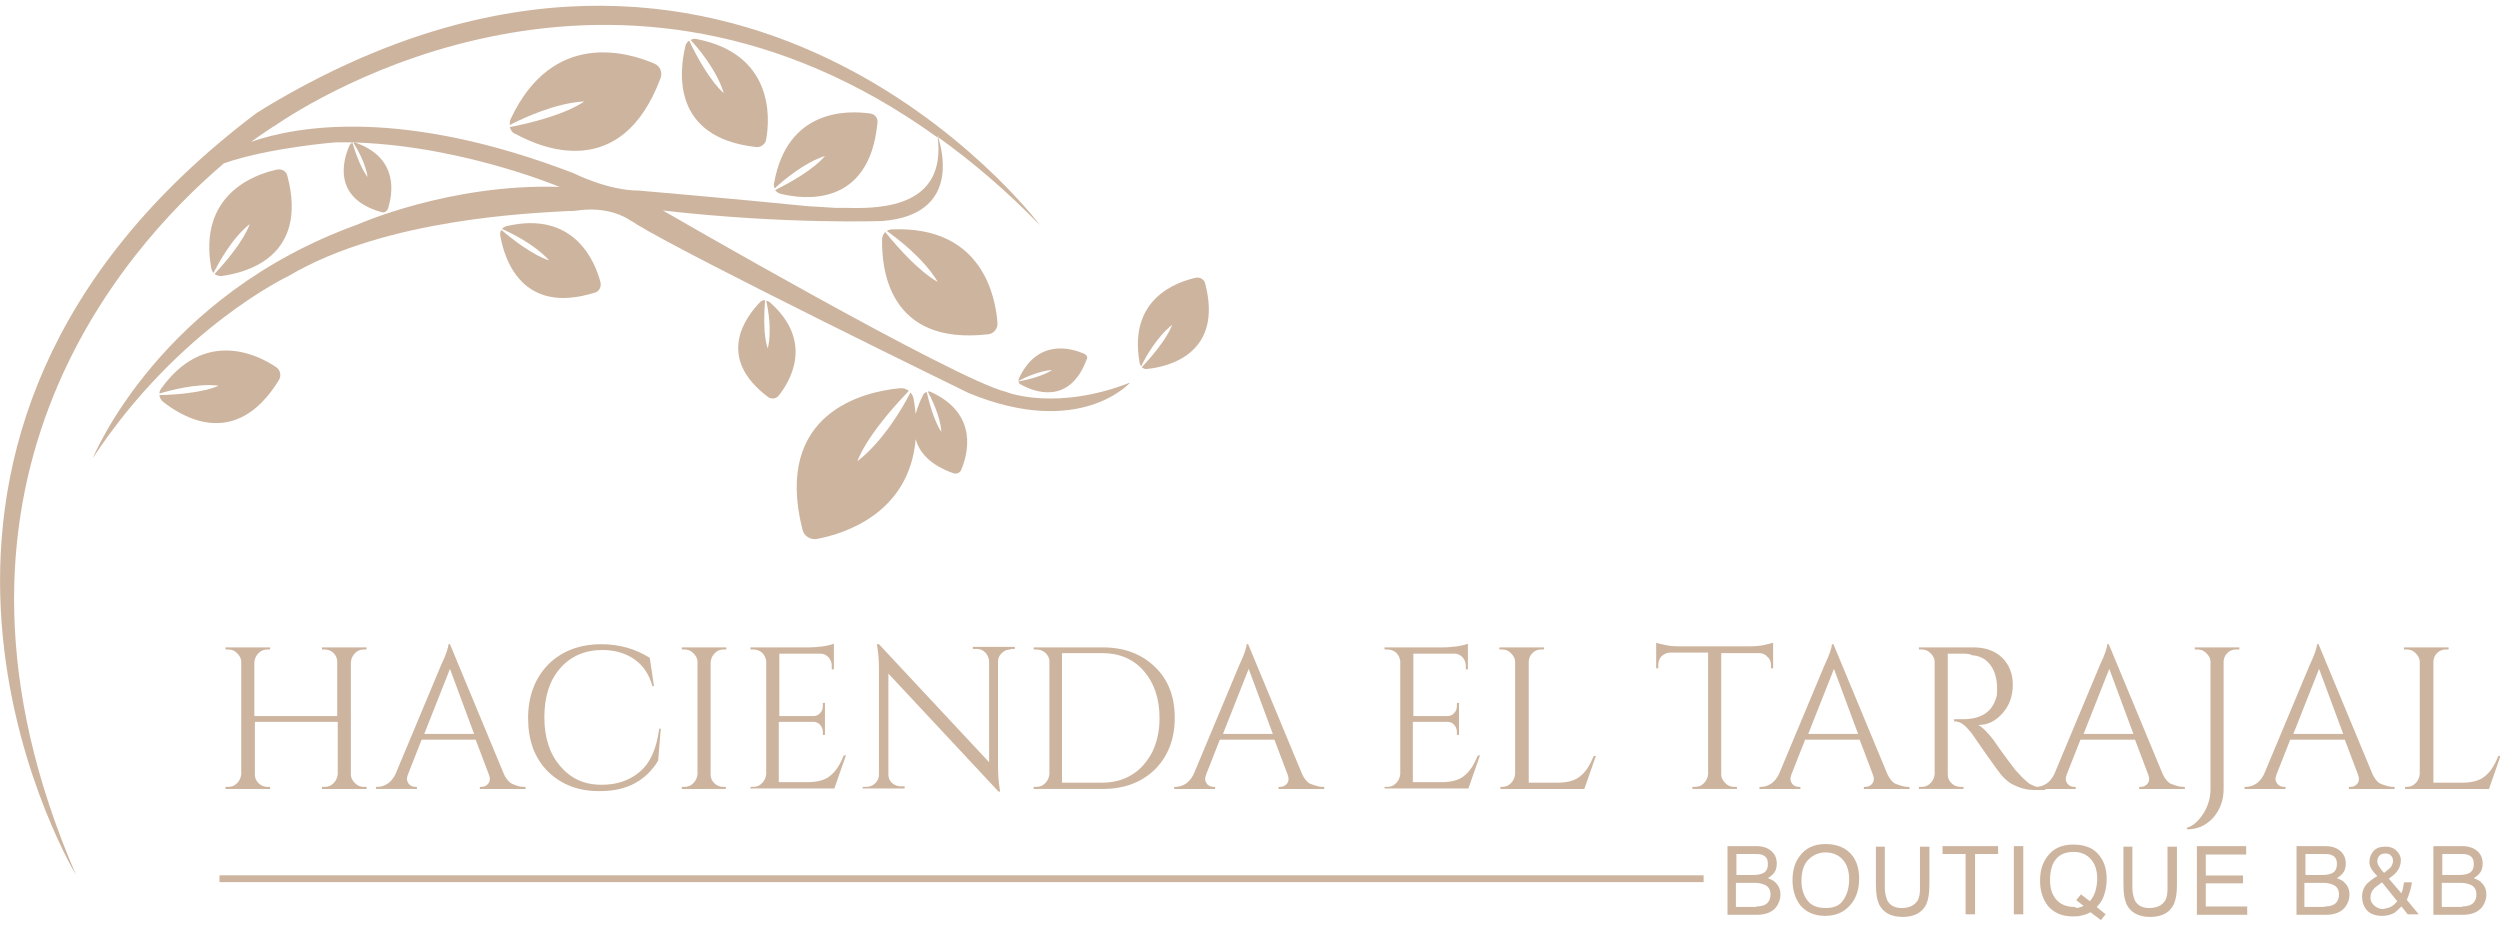 <?xml version="1.0" encoding="utf-8"?>
<!-- Generator: Adobe Illustrator 26.0.3, SVG Export Plug-In . SVG Version: 6.00 Build 0)  -->
<svg width="235" height="87" version="1.1" id="Laag_1" xmlns="http://www.w3.org/2000/svg" xmlns:xlink="http://www.w3.org/1999/xlink" x="0px" y="0px"
	 viewBox="0 0 476.7 174.4" style="enable-background:new 0 0 476.7 174.4;" xml:space="preserve">
<style type="text/css">
	.st0{fill:#CDB49E;}
</style>
<g>
	<g>
		<g>
			<path class="st0" d="M54.8,32.5c-0.2-0.9-1.1-1.4-2-1.2c-4.2,0.9-15.1,4.7-12.5,18.9c0.1,0.3,0.2,0.6,0.4,0.8
				c1-1.9,3.5-6.6,6.9-9.3c0,0-0.9,3.3-6.7,9.5c0.4,0.3,0.8,0.4,1.3,0.4C46.7,51,58.9,48.1,54.8,32.5z"/>
		</g>
	</g>
	<g>
		<path class="st0" d="M124.8,11.1c-5.1-2.2-19.4-6.5-27.4,10.5c-0.2,0.4-0.2,0.8-0.2,1.2c2.5-1.3,8.7-4.2,14.2-4.5
			c0,0-3.5,2.8-14.2,4.9c0.2,0.6,0.5,1.1,1.1,1.3c5.1,2.8,20.2,9.1,27.6-10.5C126.4,12.8,125.9,11.6,124.8,11.1z"/>
	</g>
	<g>
		<path class="st0" d="M132.8,6.4c-0.4-0.1-0.8,0-1.1,0.2c1.5,1.6,5,5.8,6.3,10.1c0,0-2.8-2.1-6.6-10c-0.3,0.2-0.6,0.6-0.7,1
			c-1.1,4.6-2.9,17.5,13.5,19.3c0.9,0.1,1.8-0.6,1.9-1.5C146.9,21.1,147.3,9.2,132.8,6.4z"/>
	</g>
	<g>
		<path class="st0" d="M165.9,20.6c-4.3-0.6-15.8-0.9-18.3,13.3c-0.1,0.4,0,0.7,0.1,1c1.6-1.5,5.6-4.9,9.6-6.2c0,0-2,2.8-9.5,6.5
			c0.2,0.3,0.6,0.6,1,0.7c4.4,1.1,16.9,2.7,18.5-13.4C167.5,21.6,166.9,20.7,165.9,20.6z"/>
	</g>
	<g>
		<path class="st0" d="M170.1,42.7c-0.4,0-0.7,0.1-1,0.3c2.1,1.5,7.1,5.3,9.7,9.7c0,0-3.7-1.7-10-9.5c-0.4,0.4-0.6,0.9-0.6,1.4
			c-0.1,5.4,1.1,20.3,20.2,18.1c1.1-0.1,1.9-1.1,1.8-2.2C189.8,55.5,187.3,42,170.1,42.7z"/>
	</g>
	<g>
		<path class="st0" d="M206.7,66.4c-2.3-1-8.8-3-12.4,4.7c-0.1,0.2-0.1,0.4-0.1,0.5c1.1-0.6,3.9-1.9,6.4-2.1c0,0-1.6,1.3-6.4,2.2
			c0.1,0.3,0.2,0.5,0.5,0.6c2.3,1.3,9.2,4.1,12.5-4.8C207.5,67.2,207.2,66.6,206.7,66.4z"/>
	</g>
	<g>
		<path class="st0" d="M229.8,53c-0.2-0.8-1-1.2-1.7-1.1c-3.6,0.8-13,3.9-10.8,16.2c0,0.3,0.2,0.5,0.3,0.7c0.8-1.7,3-5.6,5.9-7.9
			c0,0-0.8,2.8-5.8,8.1c0.3,0.2,0.7,0.4,1.1,0.3C222.8,68.9,233.3,66.4,229.8,53z"/>
		<path class="st0" d="M217.8,69c-0.1-0.1-0.1-0.1-0.2-0.2"/>
		<path class="st0" d="M217.2,69.6"/>
	</g>
	<g>
		<path class="st0" d="M177.5,73.7c-0.2-0.1-0.4-0.1-0.6-0.1c0.7,1.3,2.4,4.7,2.6,7.7c0,0-1.5-1.9-2.8-7.6c-0.3,0.1-0.6,0.3-0.7,0.6
			c-0.4,0.8-1,2.1-1.4,3.6c-0.1-0.9-0.2-1.9-0.4-2.9c-0.1-0.5-0.3-0.9-0.6-1.2c-1.4,2.8-5.2,9.3-10.1,13.1c0,0,1.4-4.7,9.8-13.4
			c-0.5-0.4-1.1-0.6-1.8-0.5c-6.5,0.6-24.1,4.5-18.5,26.9c0.3,1.3,1.6,2.1,2.9,1.8c5.2-1,17.5-4.9,18.7-19c0.7,2.5,2.7,4.9,7.2,6.5
			c0.6,0.2,1.3-0.1,1.5-0.7C184.5,85.7,186.7,77.9,177.5,73.7z"/>
	</g>
	<g>
		<path class="st0" d="M146.8,56.6c-0.2-0.2-0.4-0.2-0.7-0.3c0.4,1.7,1.1,5.8,0.3,9.1c0,0-1.1-2.5-0.5-9.2c-0.4,0-0.7,0.1-1,0.4
			c-2.5,2.6-8.7,10.4,1.6,18.1c0.6,0.4,1.4,0.3,1.9-0.2C150.5,71.9,155.4,64.2,146.8,56.6z"/>
	</g>
	<g>
		<path class="st0" d="M114.5,52.8c-1-3.9-5-13.8-18-10.7c-0.3,0.1-0.6,0.3-0.8,0.5c1.8,0.8,6.3,3,9,6c0,0-3.1-0.7-9.1-5.8
			c-0.2,0.3-0.3,0.7-0.2,1.1c0.7,4.1,3.9,15.4,18.2,10.8C114.2,54.5,114.7,53.7,114.5,52.8z"/>
	</g>
	<g>
		<g>
			<path class="st0" d="M67.9,26.2c-0.2-0.1-0.4-0.1-0.5,0c0.7,1.1,2.3,3.9,2.7,6.5c0,0-1.4-1.5-2.9-6.5c-0.3,0.1-0.5,0.3-0.6,0.6
				c-1.1,2.5-3.4,9.9,6.1,12.6c0.5,0.2,1.1-0.1,1.3-0.7C74.8,36.1,76.2,29.2,67.9,26.2z"/>
		</g>
	</g>
	<g>
		<path class="st0" d="M52.7,69c-3.5-2.4-13.7-7.5-22,4.1c-0.2,0.3-0.3,0.6-0.3,0.9c2-0.6,7.1-2,11.3-1.5c0,0-3,1.6-11.3,1.8
			c0,0.4,0.3,0.9,0.6,1.2c3.5,2.8,13.9,9.5,22.2-4.1C53.7,70.5,53.4,69.5,52.7,69z"/>
	</g>
	<line class="st0" x1="82.6" y1="48.9" x2="82.5" y2="48.8"/>
	<path class="st0" d="M179,25.2c0,0-0.1-0.1-0.1-0.1c0-0.1,0-0.3,0-0.4C178.9,24.7,178.9,24.9,179,25.2z"/>
	<path class="st0" d="M178.9,24.7c0,0.1,0,0.3,0,0.4c0,0,0.1,0,0.1,0.1C178.9,24.9,178.9,24.7,178.9,24.7z"/>
	<g>
		<path class="st0" d="M61.9,149c0.7,0,1.2-0.2,1.7-0.7c0.5-0.5,0.7-1,0.8-1.7v-10H48.6v10c0,0.7,0.2,1.2,0.7,1.7
			c0.5,0.5,1.1,0.7,1.7,0.7h0.5v0.4h-8.5V149h0.5c0.7,0,1.2-0.2,1.7-0.7c0.5-0.5,0.7-1,0.8-1.7v-21.4c0-0.7-0.3-1.2-0.8-1.7
			c-0.5-0.5-1-0.7-1.7-0.7h-0.5v-0.4h8.5v0.4h-0.5c-0.7,0-1.2,0.2-1.7,0.7c-0.5,0.5-0.7,1-0.8,1.7v10.3h15.8v-10.3
			c0-0.9-0.4-1.6-1.2-2.1c-0.4-0.2-0.8-0.3-1.2-0.3h-0.5v-0.4h8.5v0.4h-0.5c-0.7,0-1.2,0.2-1.7,0.7c-0.5,0.5-0.7,1-0.8,1.7v21.4
			c0,0.7,0.3,1.2,0.8,1.7c0.5,0.5,1,0.7,1.7,0.7h0.5v0.4h-8.5V149H61.9z"/>
		<path class="st0" d="M99.9,149h0.3v0.4h-8.7V149h0.3c0.5,0,0.9-0.2,1.2-0.5c0.3-0.3,0.4-0.7,0.4-1c0-0.3-0.1-0.6-0.2-0.9l-2.5-6.6
			H80.4l-2.6,6.6c-0.1,0.3-0.2,0.6-0.2,0.9s0.1,0.6,0.4,1c0.3,0.3,0.7,0.5,1.2,0.5h0.3v0.4h-7.8V149h0.3c0.6,0,1.3-0.2,1.9-0.6
			c0.6-0.4,1.1-1,1.5-1.8l8.7-20.8c1-2.1,1.4-3.4,1.4-4h0.3l10.3,24.8c0.4,0.8,0.8,1.4,1.5,1.8C98.5,148.8,99.2,149,99.9,149z
			 M80.9,138.9h9.5l-4.6-12.4L80.9,138.9z"/>
		<path class="st0" d="M104.5,146.1c-2.6-2.6-3.8-6-3.8-10.2s1.3-7.6,3.8-10.2c2.6-2.6,6-3.9,10.2-3.9c3.4,0,6.5,0.9,9.2,2.6
			l0.8,5.4h-0.3c-0.6-2.2-1.7-3.9-3.4-5.1c-1.7-1.2-3.8-1.8-6.1-1.8c-3.4,0-6.1,1.2-8.1,3.5c-2,2.3-3,5.4-3,9.3c0,3.9,1,7,3,9.3
			c2,2.4,4.6,3.6,7.9,3.6c2.9,0,5.3-0.8,7.2-2.4c2.1-1.7,3.3-4.5,3.8-8.3h0.3l-0.5,6.1c-2.3,3.8-6,5.8-10.9,5.8
			C110.4,149.9,107.1,148.6,104.5,146.1z"/>
		<path class="st0" d="M130.5,149c0.7,0,1.2-0.2,1.7-0.7c0.5-0.5,0.7-1,0.8-1.7v-21.4c0-0.7-0.3-1.2-0.8-1.7c-0.5-0.5-1-0.7-1.7-0.7
			H130v-0.4h8.5v0.4H138c-0.7,0-1.2,0.2-1.7,0.7c-0.5,0.5-0.7,1-0.8,1.7v21.4c0,0.7,0.2,1.2,0.7,1.7c0.5,0.5,1.1,0.7,1.7,0.7h0.5
			v0.4H130V149H130.5z"/>
		<path class="st0" d="M143.6,149c0.7,0,1.2-0.2,1.7-0.7c0.5-0.5,0.7-1,0.8-1.7V125c-0.1-0.6-0.3-1.1-0.8-1.6
			c-0.5-0.4-1-0.6-1.7-0.6h-0.5l0-0.4h11.3c0.8,0,1.7-0.1,2.6-0.2c0.9-0.2,1.6-0.3,2-0.5v4.9h-0.4v-0.7c0-0.6-0.2-1.1-0.6-1.6
			c-0.4-0.4-0.9-0.7-1.5-0.7h-7.9v11.9h6.5c0.5,0,1-0.2,1.3-0.6c0.4-0.4,0.5-0.8,0.5-1.4V133h0.4v6.1h-0.4v-0.6c0-0.5-0.2-1-0.5-1.3
			c-0.3-0.4-0.8-0.6-1.3-0.6h-6.6v11.5h5.5c1.9,0,3.4-0.4,4.4-1.3c1-0.8,1.8-2.1,2.5-3.8h0.4l-2.2,6.3h-16V149H143.6z"/>
		<path class="st0" d="M192.7,122.8c-0.6,0-1.2,0.2-1.7,0.7c-0.5,0.5-0.7,1-0.7,1.6V145c0,1.5,0.1,2.9,0.3,4.2l0.1,0.7h-0.3
			l-21-22.5v19.2c0,0.9,0.4,1.6,1.2,2c0.4,0.2,0.7,0.3,1.2,0.3h0.7v0.4h-8V149h0.7c0.6,0,1.2-0.2,1.7-0.7c0.5-0.5,0.7-1,0.7-1.7v-20
			c0-1.6-0.1-3-0.3-4.2l-0.1-0.6h0.4l21,22.5v-19.2c0-0.7-0.3-1.2-0.7-1.7c-0.5-0.5-1-0.7-1.7-0.7h-0.7v-0.4h8v0.4H192.7z"/>
		<path class="st0" d="M220.2,126.1c2.6,2.5,3.8,5.7,3.8,9.8c0,4-1.3,7.3-3.8,9.8c-2.6,2.5-5.9,3.7-10,3.7h-13.1V149h0.5
			c0.7,0,1.2-0.2,1.7-0.7c0.5-0.5,0.7-1,0.8-1.7V125c0-0.6-0.3-1.1-0.8-1.6c-0.5-0.4-1.1-0.6-1.7-0.6h-0.5l0-0.4h13.1
			C214.3,122.4,217.6,123.6,220.2,126.1z M202.5,123.5v24.7h7.6c2.2,0,4.1-0.5,5.7-1.5c1.7-1,2.9-2.5,3.9-4.3c0.9-1.9,1.4-4,1.4-6.5
			c0-3.7-1-6.7-3-9c-2-2.3-4.7-3.4-7.9-3.4H202.5z"/>
		<path class="st0" d="M252.2,149h0.3v0.4h-8.7V149h0.3c0.5,0,0.9-0.2,1.2-0.5c0.3-0.3,0.4-0.7,0.4-1c0-0.3-0.1-0.6-0.2-0.9
			l-2.5-6.6h-10.4l-2.6,6.6c-0.1,0.3-0.2,0.6-0.2,0.9s0.1,0.6,0.4,1c0.3,0.3,0.7,0.5,1.2,0.5h0.3v0.4h-7.8V149h0.3
			c0.6,0,1.3-0.2,1.9-0.6c0.6-0.4,1.1-1,1.5-1.8l8.7-20.8c1-2.1,1.4-3.4,1.4-4h0.3l10.3,24.8c0.4,0.8,0.8,1.4,1.5,1.8
			C250.9,148.8,251.5,149,252.2,149z M233.2,138.9h9.5l-4.6-12.4L233.2,138.9z"/>
		<path class="st0" d="M264.5,149c0.7,0,1.2-0.2,1.7-0.7c0.5-0.5,0.7-1,0.8-1.7V125c-0.1-0.6-0.3-1.1-0.8-1.6
			c-0.5-0.4-1-0.6-1.7-0.6h-0.5l0-0.4h11.3c0.8,0,1.7-0.1,2.6-0.2c0.9-0.2,1.6-0.3,2-0.5v4.9h-0.4v-0.7c0-0.6-0.2-1.1-0.6-1.6
			c-0.4-0.4-0.9-0.7-1.5-0.7h-7.9v11.9h6.5c0.5,0,1-0.2,1.3-0.6c0.4-0.4,0.5-0.8,0.5-1.4V133h0.4v6.1h-0.4v-0.6c0-0.5-0.2-1-0.5-1.3
			c-0.3-0.4-0.8-0.6-1.3-0.6h-6.6v11.5h5.5c1.9,0,3.4-0.4,4.4-1.3c1-0.8,1.8-2.1,2.5-3.8h0.4l-2.2,6.3h-16V149H264.5z"/>
		<path class="st0" d="M286.4,149c0.7,0,1.2-0.2,1.7-0.7c0.5-0.5,0.7-1,0.8-1.7v-21.4c0-0.7-0.3-1.2-0.8-1.7c-0.5-0.5-1-0.7-1.7-0.7
			h-0.5v-0.4h8.5v0.4h-0.5c-0.9,0-1.6,0.4-2.1,1.2c-0.2,0.4-0.3,0.8-0.3,1.2v23h5.5c1.9,0,3.4-0.4,4.4-1.3c1-0.8,1.8-2.1,2.5-3.8
			h0.4l-2.2,6.3h-16V149H286.4z"/>
		<path class="st0" d="M337.7,125.8c0-0.6-0.2-1.2-0.7-1.6c-0.4-0.5-1-0.7-1.5-0.7h-7.3v23.1c0,0.7,0.3,1.2,0.8,1.7
			c0.5,0.5,1,0.7,1.7,0.7h0.5v0.4h-8.5V149h0.5c0.7,0,1.2-0.2,1.7-0.7c0.5-0.5,0.7-1,0.8-1.7v-23.2h-7.3c-0.6,0-1.1,0.3-1.6,0.7
			c-0.4,0.5-0.6,1-0.6,1.6v0.7l-0.4,0v-4.9c0.4,0.2,1.1,0.3,2,0.5c1,0.2,1.8,0.2,2.6,0.2h13.1c1.3,0,2.3-0.1,3.1-0.3
			c0.8-0.2,1.3-0.3,1.5-0.4v4.9l-0.4,0V125.8z"/>
		<path class="st0" d="M363.8,149h0.3v0.4h-8.7V149h0.3c0.5,0,0.9-0.2,1.2-0.5c0.3-0.3,0.4-0.7,0.4-1c0-0.3-0.1-0.6-0.2-0.9
			l-2.5-6.6h-10.4l-2.6,6.6c-0.1,0.3-0.2,0.6-0.2,0.9s0.1,0.6,0.4,1c0.3,0.3,0.7,0.5,1.2,0.5h0.3v0.4h-7.8V149h0.3
			c0.6,0,1.3-0.2,1.9-0.6c0.6-0.4,1.1-1,1.5-1.8l8.7-20.8c1-2.1,1.4-3.4,1.4-4h0.3l10.3,24.8c0.4,0.8,0.8,1.4,1.5,1.8
			C362.5,148.8,363.1,149,363.8,149z M344.8,138.9h9.5l-4.6-12.4L344.8,138.9z"/>
		<path class="st0" d="M373.9,123.6h-2.5v23c0,0.7,0.2,1.2,0.7,1.7c0.5,0.5,1.1,0.7,1.8,0.7h0.5l0,0.4h-8.5V149h0.5
			c0.7,0,1.2-0.2,1.7-0.7c0.5-0.5,0.7-1,0.8-1.7v-21.4c0-0.7-0.3-1.2-0.8-1.7c-0.5-0.5-1-0.7-1.7-0.7h-0.5v-0.4h10.4
			c2.3,0,4.2,0.7,5.5,2c1.3,1.3,2,3,2,5.1c0,2.1-0.6,3.9-1.9,5.4c-1.3,1.5-2.8,2.3-4.7,2.3c0.4,0.2,0.8,0.5,1.4,1.1
			c0.5,0.5,1,1.1,1.4,1.6c2.2,3.2,3.7,5.1,4.3,5.9c0.7,0.7,1.1,1.2,1.4,1.5c0.3,0.3,0.6,0.5,0.9,0.8c0.3,0.3,0.7,0.5,1,0.6
			c0.7,0.4,1.5,0.5,2.4,0.5v0.4h-2.1c-1.1,0-2.1-0.2-3.1-0.6c-1-0.4-1.7-0.8-2.1-1.2c-0.5-0.4-0.9-0.8-1.2-1.2
			c-0.3-0.4-1.3-1.7-2.9-4c-1.6-2.3-2.5-3.6-2.7-3.9c-0.3-0.3-0.5-0.6-0.8-0.9c-0.8-0.9-1.6-1.3-2.5-1.3v-0.4c0.2,0,0.5,0,0.8,0
			s0.7,0,1.2,0c3.2-0.1,5.2-1.4,6-4c0.2-0.5,0.2-1,0.2-1.4c0-0.5,0-0.7,0-0.9c-0.1-1.7-0.5-3.1-1.4-4.2c-0.9-1.1-2-1.6-3.4-1.7
			C375.6,123.6,374.8,123.6,373.9,123.6z"/>
		<path class="st0" d="M416.3,149h0.3v0.4h-8.7V149h0.3c0.5,0,0.9-0.2,1.2-0.5c0.3-0.3,0.4-0.7,0.4-1c0-0.3-0.1-0.6-0.2-0.9
			l-2.5-6.6h-10.4l-2.6,6.6c-0.1,0.3-0.2,0.6-0.2,0.9s0.1,0.6,0.4,1c0.3,0.3,0.7,0.5,1.2,0.5h0.3v0.4h-7.8V149h0.3
			c0.6,0,1.3-0.2,1.9-0.6c0.6-0.4,1.1-1,1.5-1.8l8.7-20.8c1-2.1,1.4-3.4,1.4-4h0.3l10.3,24.8c0.4,0.8,0.8,1.4,1.5,1.8
			C415,148.8,415.6,149,416.3,149z M397.3,138.9h9.5l-4.6-12.4L397.3,138.9z"/>
		<path class="st0" d="M426.4,122.8c-0.9,0-1.6,0.4-2.1,1.2c-0.2,0.4-0.3,0.8-0.3,1.2v24.2c0,2.2-0.7,4-2,5.5c-1.4,1.5-3,2.2-5,2.2
			v-0.3c1.3-0.4,2.3-1.4,3.2-2.8c0.9-1.5,1.3-3,1.3-4.7v-24.1c0-0.7-0.3-1.2-0.8-1.7c-0.5-0.5-1-0.7-1.7-0.7h-0.5v-0.4h8.5v0.4
			H426.4z"/>
		<path class="st0" d="M456.3,149h0.3v0.4h-8.7V149h0.3c0.5,0,0.9-0.2,1.2-0.5c0.3-0.3,0.4-0.7,0.4-1c0-0.3-0.1-0.6-0.2-0.9
			l-2.5-6.6h-10.4l-2.6,6.6c-0.1,0.3-0.2,0.6-0.2,0.9s0.1,0.6,0.4,1c0.3,0.3,0.7,0.5,1.2,0.5h0.3v0.4h-7.8V149h0.3
			c0.6,0,1.3-0.2,1.9-0.6c0.6-0.4,1.1-1,1.5-1.8l8.7-20.8c1-2.1,1.4-3.4,1.4-4h0.3l10.3,24.8c0.4,0.8,0.8,1.4,1.5,1.8
			C455,148.8,455.6,149,456.3,149z M437.3,138.9h9.5l-4.6-12.4L437.3,138.9z"/>
		<path class="st0" d="M458.9,149c0.7,0,1.2-0.2,1.7-0.7c0.5-0.5,0.7-1,0.8-1.7v-21.4c0-0.7-0.3-1.2-0.8-1.7c-0.5-0.5-1-0.7-1.7-0.7
			h-0.5v-0.4h8.5v0.4h-0.5c-0.9,0-1.6,0.4-2.1,1.2c-0.2,0.4-0.3,0.8-0.3,1.2v23h5.5c1.9,0,3.4-0.4,4.4-1.3c1-0.8,1.8-2.1,2.5-3.8
			h0.4l-2.2,6.3h-16V149H458.9z"/>
	</g>
	
		<rect x="41.9" y="165.9" transform="matrix(-1 -4.183599e-11 4.183599e-11 -1 366.747 333.065)" class="st0" width="283" height="1.3"/>
	<path class="st0" d="M160.9,38.6c-0.3,0-0.7,0-1.1,0C160.2,38.6,160.5,38.6,160.9,38.6z"/>
	<path class="st0" d="M215.5,71.9c0,0-9.5,10.8-30.8,2c0,0-52.5-25.6-63.2-32.1c-0.4-0.3-0.9-0.6-1.3-0.8c-1-0.7-4.5-2.7-10.1-1.9
		c-0.6,0.1-1.3,0.1-1.9,0.1c-6.2,0.4-34.5,1.3-53.2,12.4c0,0-20.9,9.8-37.3,34.7c0.4-0.9,13-31,50.4-44.5c0,0,17.7-7.9,38.6-7.2
		c0,0-20.9-8.8-42.7-8.5c0,0-12.7,1-21.3,4C23.3,46.6-17.4,92.2,14.5,165.8c-2-3.3-47.7-83.3,34.3-145.2h0l0.3-0.2l1.3-0.8l0.3-0.2
		l0,0C140.3-34.4,197.7,41,198.3,41.9c-6.4-6.6-12.9-12.1-19.3-16.7c-0.1-0.3-0.2-0.4-0.2-0.4c0,0.1,0,0.3,0,0.4
		c-61.4-44.3-119.2-7.2-126.5-2.2c0,0-0.1,0.1-0.1,0.1c0,0,0,0-0.1,0c-0.1,0.1-0.3,0.2-0.6,0.4c-0.7,0.5-2,1.3-3.6,2.5
		c8.9-3.1,29-6.5,61.5,6c0,0,6.5,3.3,12.4,3.3c0,0,17.5,1.5,32.5,3c0,0,0,0,0.1,0c0.6,0,3.1,0.2,4.9,0.3c0.1,0,0.3,0,0.4,0
		c0.4,0,0.8,0,1.1,0c0.2,0,0.4,0,0.5,0c0.1,0,0.1,0,0.2,0c7.1,0.2,18.9-0.4,17.3-13.5c0,0,0.1,0,0.1,0.1c0.8,2.5,4.1,14.7-10.6,15.9
		c0,0-18.3,0.7-41.9-2c0,0,56,32.4,65.5,34.6C192,73.8,201.5,77.4,215.5,71.9z"/>
</g>
<g>
	<path class="st0" d="M329.3,160.3h5.6c1.5,0,2.6,0.5,3.3,1.4c0.4,0.5,0.6,1.2,0.6,1.9c0,0.8-0.2,1.5-0.7,2c-0.2,0.3-0.6,0.5-1,0.8
		c0.7,0.3,1.2,0.5,1.5,0.9c0.6,0.6,0.9,1.3,0.9,2.3c0,0.8-0.3,1.6-0.8,2.3c-0.8,1-2,1.5-3.8,1.5h-5.5V160.3z M334.3,165.8
		c0.8,0,1.3-0.1,1.8-0.3c0.7-0.3,1-0.9,1-1.8c0-0.9-0.3-1.4-1-1.7c-0.4-0.2-1-0.2-1.8-0.2h-3.2v4H334.3z M334.9,171.8
		c1.1,0,1.9-0.3,2.3-0.9c0.3-0.4,0.4-0.9,0.4-1.4c0-0.9-0.4-1.6-1.3-1.9c-0.5-0.2-1.1-0.3-1.8-0.3h-3.5v4.6H334.9z"/>
	<path class="st0" d="M353.2,162.1c0.9,1.2,1.3,2.6,1.3,4.4c0,1.9-0.5,3.6-1.5,4.8c-1.2,1.5-2.8,2.3-5,2.3c-2,0-3.6-0.7-4.7-2
		c-1-1.3-1.5-2.9-1.5-4.8c0-1.8,0.4-3.3,1.3-4.5c1.1-1.6,2.8-2.4,5-2.4C350.4,159.9,352.1,160.7,353.2,162.1z M351.6,170.4
		c0.7-1.1,1-2.4,1-3.8c0-1.5-0.4-2.8-1.2-3.7c-0.8-0.9-1.9-1.4-3.3-1.4c-1.3,0-2.4,0.5-3.3,1.4c-0.9,0.9-1.3,2.3-1.3,4.1
		c0,1.4,0.4,2.7,1.1,3.6c0.7,1,1.9,1.5,3.5,1.5C349.8,172.1,350.9,171.6,351.6,170.4z"/>
	<path class="st0" d="M359.4,160.3v8c0,0.9,0.2,1.7,0.5,2.4c0.5,0.9,1.4,1.4,2.7,1.4c1.5,0,2.5-0.5,3.1-1.5c0.3-0.6,0.4-1.3,0.4-2.2
		v-8h1.8v7.3c0,1.6-0.2,2.8-0.6,3.7c-0.8,1.6-2.3,2.4-4.5,2.4c-2.2,0-3.7-0.8-4.5-2.4c-0.4-0.9-0.6-2.1-0.6-3.7v-7.3H359.4z"/>
	<path class="st0" d="M381,160.3v1.5h-4.4v11.5h-1.8v-11.5h-4.4v-1.5H381z"/>
	<path class="st0" d="M384,160.3h1.8v13H384V160.3z"/>
	<path class="st0" d="M401.5,173.3l-0.9,1.1l-2-1.5c-0.5,0.3-1,0.5-1.6,0.6c-0.6,0.2-1.2,0.2-1.8,0.2c-2,0-3.6-0.7-4.7-2
		c-1-1.3-1.5-2.9-1.5-4.8c0-1.8,0.4-3.3,1.3-4.5c1.1-1.6,2.8-2.4,5-2.4c2.3,0,4,0.7,5.1,2.2c0.9,1.2,1.3,2.6,1.3,4.4
		c0,0.8-0.1,1.6-0.3,2.4c-0.3,1.2-0.8,2.1-1.6,2.9L401.5,173.3z M396.5,172c0.3-0.1,0.6-0.2,0.8-0.3l-1.4-1.1l0.9-1.1l1.7,1.3
		c0.5-0.6,0.9-1.3,1.1-2.1c0.2-0.8,0.3-1.5,0.3-2.2c0-1.5-0.4-2.8-1.2-3.7c-0.8-0.9-1.9-1.4-3.3-1.4c-1.4,0-2.5,0.4-3.3,1.3
		c-0.8,0.9-1.2,2.3-1.2,4.1c0,1.6,0.4,2.8,1.2,3.7s1.9,1.4,3.5,1.4C395.8,172.1,396.1,172.1,396.5,172z"/>
	<path class="st0" d="M406.6,160.3v8c0,0.9,0.2,1.7,0.5,2.4c0.5,0.9,1.4,1.4,2.7,1.4c1.5,0,2.5-0.5,3.1-1.5c0.3-0.6,0.4-1.3,0.4-2.2
		v-8h1.8v7.3c0,1.6-0.2,2.8-0.6,3.7c-0.8,1.6-2.3,2.4-4.5,2.4c-2.2,0-3.7-0.8-4.5-2.4c-0.4-0.9-0.6-2.1-0.6-3.7v-7.3H406.6z"/>
	<path class="st0" d="M418.9,160.3h9.4v1.6h-7.7v4h7.1v1.5h-7.1v4.4h7.9v1.6h-9.6V160.3z"/>
	<path class="st0" d="M437.8,160.3h5.6c1.5,0,2.6,0.5,3.3,1.4c0.4,0.5,0.6,1.2,0.6,1.9c0,0.8-0.2,1.5-0.7,2c-0.2,0.3-0.6,0.5-1,0.8
		c0.7,0.3,1.2,0.5,1.5,0.9c0.6,0.6,0.9,1.3,0.9,2.3c0,0.8-0.3,1.6-0.8,2.3c-0.8,1-2,1.5-3.8,1.5h-5.5V160.3z M442.8,165.8
		c0.8,0,1.3-0.1,1.8-0.3c0.7-0.3,1-0.9,1-1.8c0-0.9-0.3-1.4-1-1.7c-0.4-0.2-1-0.2-1.8-0.2h-3.2v4H442.8z M443.3,171.8
		c1.1,0,1.9-0.3,2.3-0.9c0.3-0.4,0.4-0.9,0.4-1.4c0-0.9-0.4-1.6-1.3-1.9c-0.5-0.2-1.1-0.3-1.8-0.3h-3.5v4.6H443.3z"/>
	<path class="st0" d="M452.1,164.5c-0.2-0.4-0.3-0.8-0.3-1.2c0-0.8,0.3-1.5,0.8-2.1c0.6-0.6,1.3-0.8,2.3-0.8c0.9,0,1.6,0.3,2.1,0.8
		c0.5,0.5,0.8,1.1,0.8,1.8c0,0.8-0.3,1.6-0.8,2.2c-0.3,0.4-0.8,0.8-1.5,1.3l2.4,2.8c0.2-0.5,0.3-0.8,0.3-1.1c0.1-0.2,0.1-0.6,0.2-1
		h1.5c-0.1,0.8-0.3,1.6-0.6,2.4c-0.3,0.8-0.4,1.1-0.4,0.9l2.3,2.8h-2.1l-1.2-1.5c-0.5,0.5-0.9,0.9-1.3,1.2c-0.7,0.4-1.5,0.6-2.4,0.6
		c-1.3,0-2.3-0.4-2.9-1.1c-0.6-0.7-0.9-1.6-0.9-2.5c0-1,0.3-1.8,0.9-2.5c0.4-0.4,1-0.9,2-1.5C452.7,165.4,452.3,164.9,452.1,164.5z
		 M456,171.8c0.5-0.3,0.8-0.6,1.1-1l-2.9-3.6c-0.8,0.6-1.4,1-1.6,1.3c-0.4,0.4-0.6,1-0.6,1.6c0,0.7,0.3,1.2,0.8,1.6
		c0.5,0.4,1,0.6,1.6,0.6C454.9,172.2,455.5,172.1,456,171.8z M455.8,164.4c0.3-0.4,0.5-0.8,0.5-1.3c0-0.4-0.1-0.7-0.4-1
		c-0.3-0.3-0.6-0.4-1-0.4c-0.7,0-1.1,0.2-1.4,0.7c-0.1,0.2-0.2,0.5-0.2,0.7c0,0.4,0.1,0.7,0.3,1s0.5,0.8,1,1.3
		C455.2,164.9,455.6,164.6,455.8,164.4z"/>
	<path class="st0" d="M463.9,160.3h5.6c1.5,0,2.6,0.5,3.3,1.4c0.4,0.5,0.6,1.2,0.6,1.9c0,0.8-0.2,1.5-0.7,2c-0.2,0.3-0.6,0.5-1,0.8
		c0.7,0.3,1.2,0.5,1.5,0.9c0.6,0.6,0.9,1.3,0.9,2.3c0,0.8-0.3,1.6-0.8,2.3c-0.8,1-2,1.5-3.8,1.5h-5.5V160.3z M468.9,165.8
		c0.8,0,1.3-0.1,1.8-0.3c0.7-0.3,1-0.9,1-1.8c0-0.9-0.3-1.4-1-1.7c-0.4-0.2-1-0.2-1.8-0.2h-3.2v4H468.9z M469.5,171.8
		c1.1,0,1.9-0.3,2.3-0.9c0.3-0.4,0.4-0.9,0.4-1.4c0-0.9-0.4-1.6-1.3-1.9c-0.5-0.2-1.1-0.3-1.8-0.3h-3.5v4.6H469.5z"/>
</g>
<g>
</g>
<g>
</g>
<g>
</g>
<g>
</g>
<g>
</g>
<g>
</g>
</svg>
